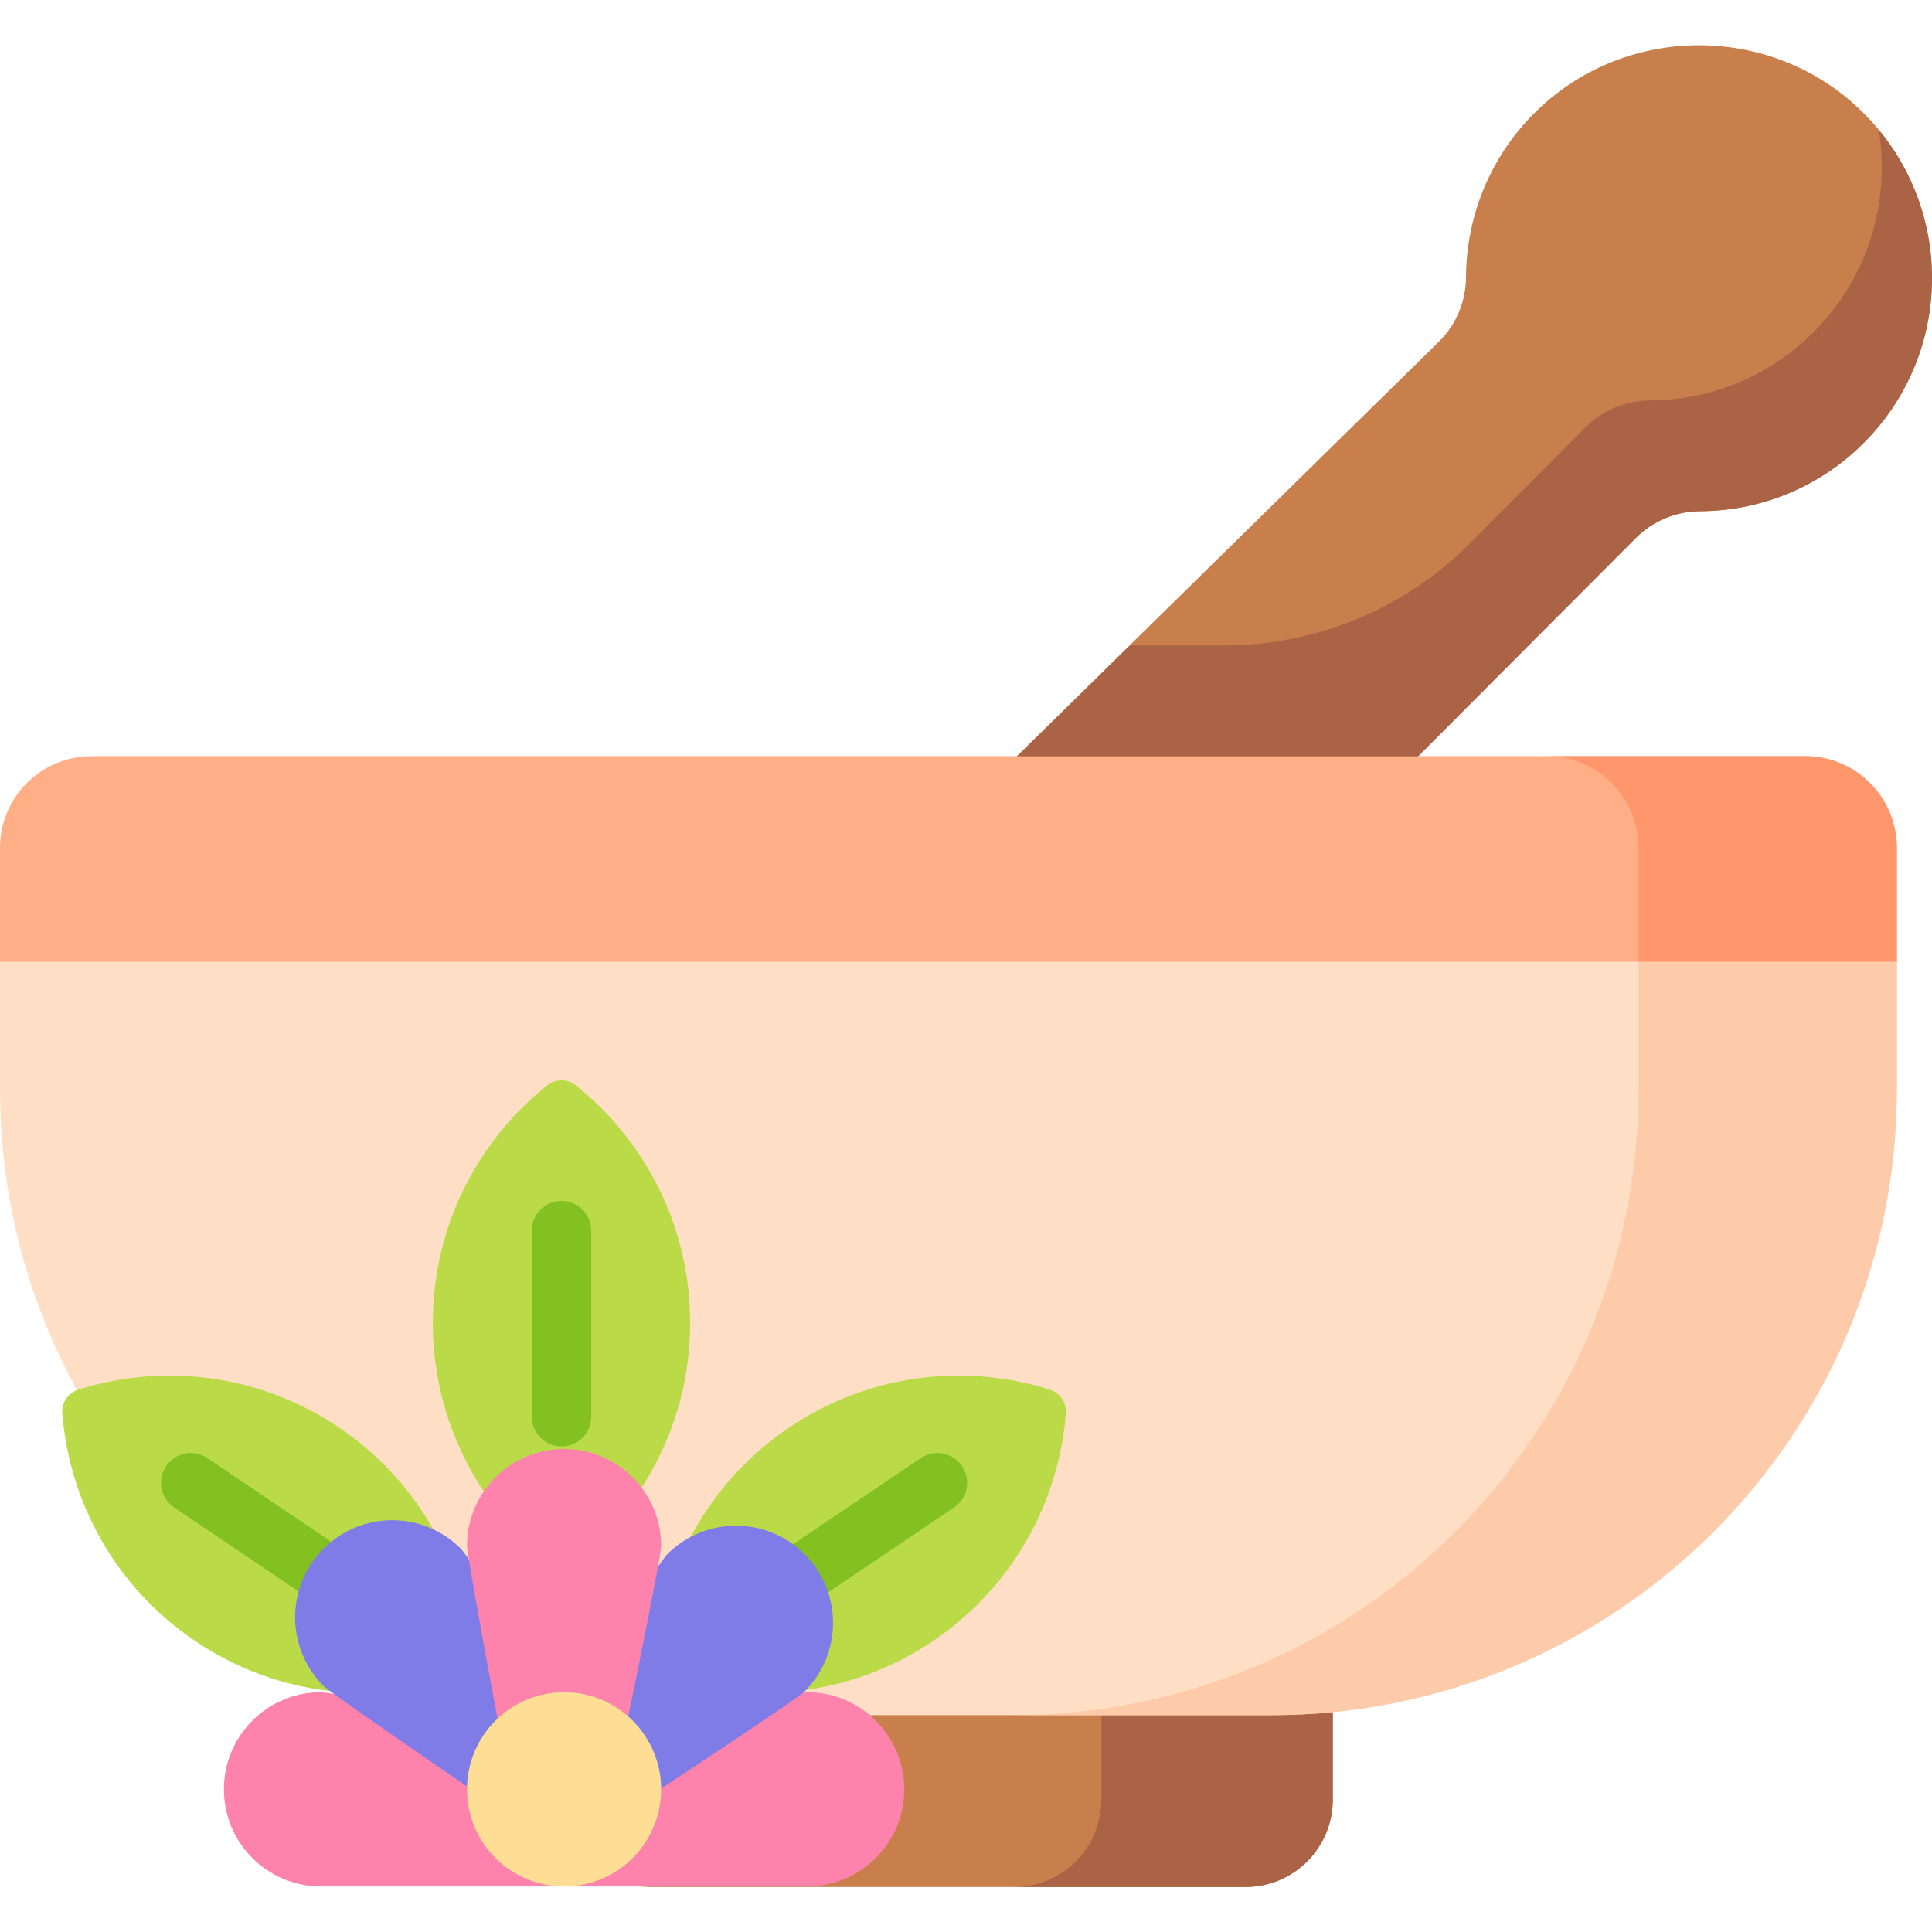 <svg xmlns="http://www.w3.org/2000/svg" height="512pt" viewBox="0 -12 512 512" width="512pt"><path d="m330.062 488.078h-157.438c-12.777 0-23.141-10.355-23.141-23.137v-24.512h203.719v24.512c0 12.777-10.359 23.137-23.141 23.137zm0 0" fill="#c97f4c"></path><path d="m493.914 105.383c24.688-24.703 24.102-65.117-1.762-89.07-23.582-21.844-60.582-21.734-84.043.234-12.984 12.156-19.512 28.484-19.594 44.84-.031 6.383-2.527 12.504-7.039 17.016l-113.844 111.797h106.25l59.68-59.68c4.508-4.512 10.621-7.012 16.996-7.043 15.703-.078 31.379-6.109 43.355-18.094zm0 0" fill="#c97f4c"></path><path d="m291.871 440.43v24.504c0 12.785-10.355 23.145-23.129 23.145h61.332c12.773 0 23.129-10.359 23.129-23.145v-24.504zm0 0" fill="#aa6344"></path><path d="m502.691 242.863-10.566 4h-483.691l-8.434-4v-30.164c0-13.422 10.879-24.301 24.301-24.301h454.086c13.422 0 24.305 10.879 24.305 24.301zm0 0" fill="#ffae85"></path><path d="m336.809 442.531h-170.93c-91.613 0-165.879-74.266-165.879-165.879v-33.789h502.691v33.789c0 91.613-74.27 165.879-165.883 165.879zm0 0" fill="#fedfc5"></path><path d="m434.246 242.863v33.738c0 91.641-74.242 165.93-165.824 165.93h68.441c91.582 0 165.828-74.289 165.828-165.93v-33.738zm0 0" fill="#fecbaa"></path><path d="m478.395 188.398h-68.441c13.418 0 24.293 10.883 24.293 24.309v30.156h68.445v-30.156c0-13.426-10.879-24.309-24.297-24.309zm0 0" fill="#ff966c"></path><path d="m497.891 22.41c3.066 18.938-2.691 39.023-17.281 53.621-11.977 11.988-27.652 18.016-43.352 18.094-6.379.031-12.492 2.531-17 7.043l-30.746 30.855c-17.238 17.301-40.652 27.023-65.07 27.023h-24.977l-29.848 29.352h106.27l57.676-57.879c4.508-4.512 10.621-7.012 17-7.043 15.699-.078 31.375-6.105 43.352-18.094 22.699-22.711 24.012-58.699 3.977-82.973zm0 0" fill="#aa6344"></path><path d="m182.902 338.574c0-25.48-11.836-48.195-30.301-62.949-2.219-1.773-5.379-1.773-7.598 0-18.469 14.75-30.301 37.465-30.301 62.949 0 24.418 10.867 46.293 28.023 61.059 3.504 3.016 8.645 3.016 12.152 0 17.156-14.766 28.023-36.641 28.023-61.059zm0 0" fill="#badb47"></path><path d="m148.801 371.312c-4.352 0-7.879-3.531-7.879-7.887v-49.281c0-4.355 3.527-7.887 7.879-7.887 4.355 0 7.883 3.531 7.883 7.887v49.281c0 4.355-3.527 7.887-7.883 7.887zm0 0" fill="#82c11f"></path><path d="m89.852 366.309c-21.105-14.238-46.527-17.121-69.062-10.062-2.738.855-4.516 3.492-4.281 6.352 1.906 23.555 14.109 46.055 35.215 60.293 20.23 13.652 44.434 16.867 66.258 10.887 4.434-1.215 7.332-5.512 6.797-10.082-2.641-22.488-14.695-43.734-34.926-57.387zm0 0" fill="#badb47"></path><path d="m91.371 416.383c-1.516 0-3.051-.438-4.398-1.348l-40.832-27.551c-3.609-2.438-4.562-7.336-2.129-10.949 2.434-3.613 7.332-4.566 10.941-2.129l40.832 27.547c3.609 2.438 4.562 7.34 2.125 10.949-1.52 2.262-4.008 3.48-6.539 3.48zm0 0" fill="#82c11f"></path><path d="m209.125 366.309c21.102-14.238 46.523-17.121 69.059-10.062 2.742.855 4.516 3.492 4.285 6.352-1.91 23.555-14.113 46.055-35.215 60.293-20.234 13.652-44.438 16.867-66.262 10.887-4.434-1.215-7.332-5.512-6.793-10.082 2.641-22.488 14.691-43.734 34.926-57.387zm0 0" fill="#badb47"></path><path d="m207.605 416.383c-2.535 0-5.02-1.219-6.543-3.48-2.434-3.609-1.48-8.512 2.129-10.949l40.828-27.547c3.609-2.434 8.508-1.48 10.941 2.129 2.434 3.613 1.48 8.512-2.125 10.949l-40.832 27.551c-1.352.91-2.883 1.348-4.398 1.348zm0 0" fill="#82c11f"></path><path d="m149.488 448.035s-61.27-11.582-64.426-11.582c-14.207 0-25.723 11.523-25.723 25.738s11.516 25.742 25.723 25.742h64.426zm0 0" fill="#fd82ac"></path><path d="m149.488 448.035s61.266-11.582 64.422-11.582c14.207 0 25.727 11.523 25.727 25.738s-11.52 25.742-25.727 25.742c-3.449 0-64.422 0-64.422 0zm0 0" fill="#fd82ac"></path><path d="m139.484 453.641s35.137-51.543 37.367-53.777c10.047-10.051 26.336-10.051 36.379 0 10.047 10.051 10.047 26.352 0 36.402-2.441 2.441-54.516 36.617-54.516 36.617zm0 0" fill="#7f7ce8"></path><path d="m139.484 472.203s-51.508-35.16-53.742-37.395c-10.047-10.051-10.047-26.348 0-36.402 10.047-10.051 26.332-10.051 36.379 0 2.441 2.445 36.594 54.555 36.594 54.555zm0 0" fill="#7f7ce8"></path><path d="m135.34 462.191s-11.578-61.305-11.578-64.465c0-14.215 11.52-25.738 25.727-25.738s25.723 11.523 25.723 25.738c0 3.453-12.676 64.465-12.676 64.465zm0 0" fill="#fd82ac"></path><path d="m175.211 462.191c0-14.215-11.516-25.738-25.723-25.738s-25.727 11.523-25.727 25.738c0 14.219 11.52 25.742 25.727 25.742s25.723-11.523 25.723-25.742zm0 0" fill="#fede94"></path></svg>